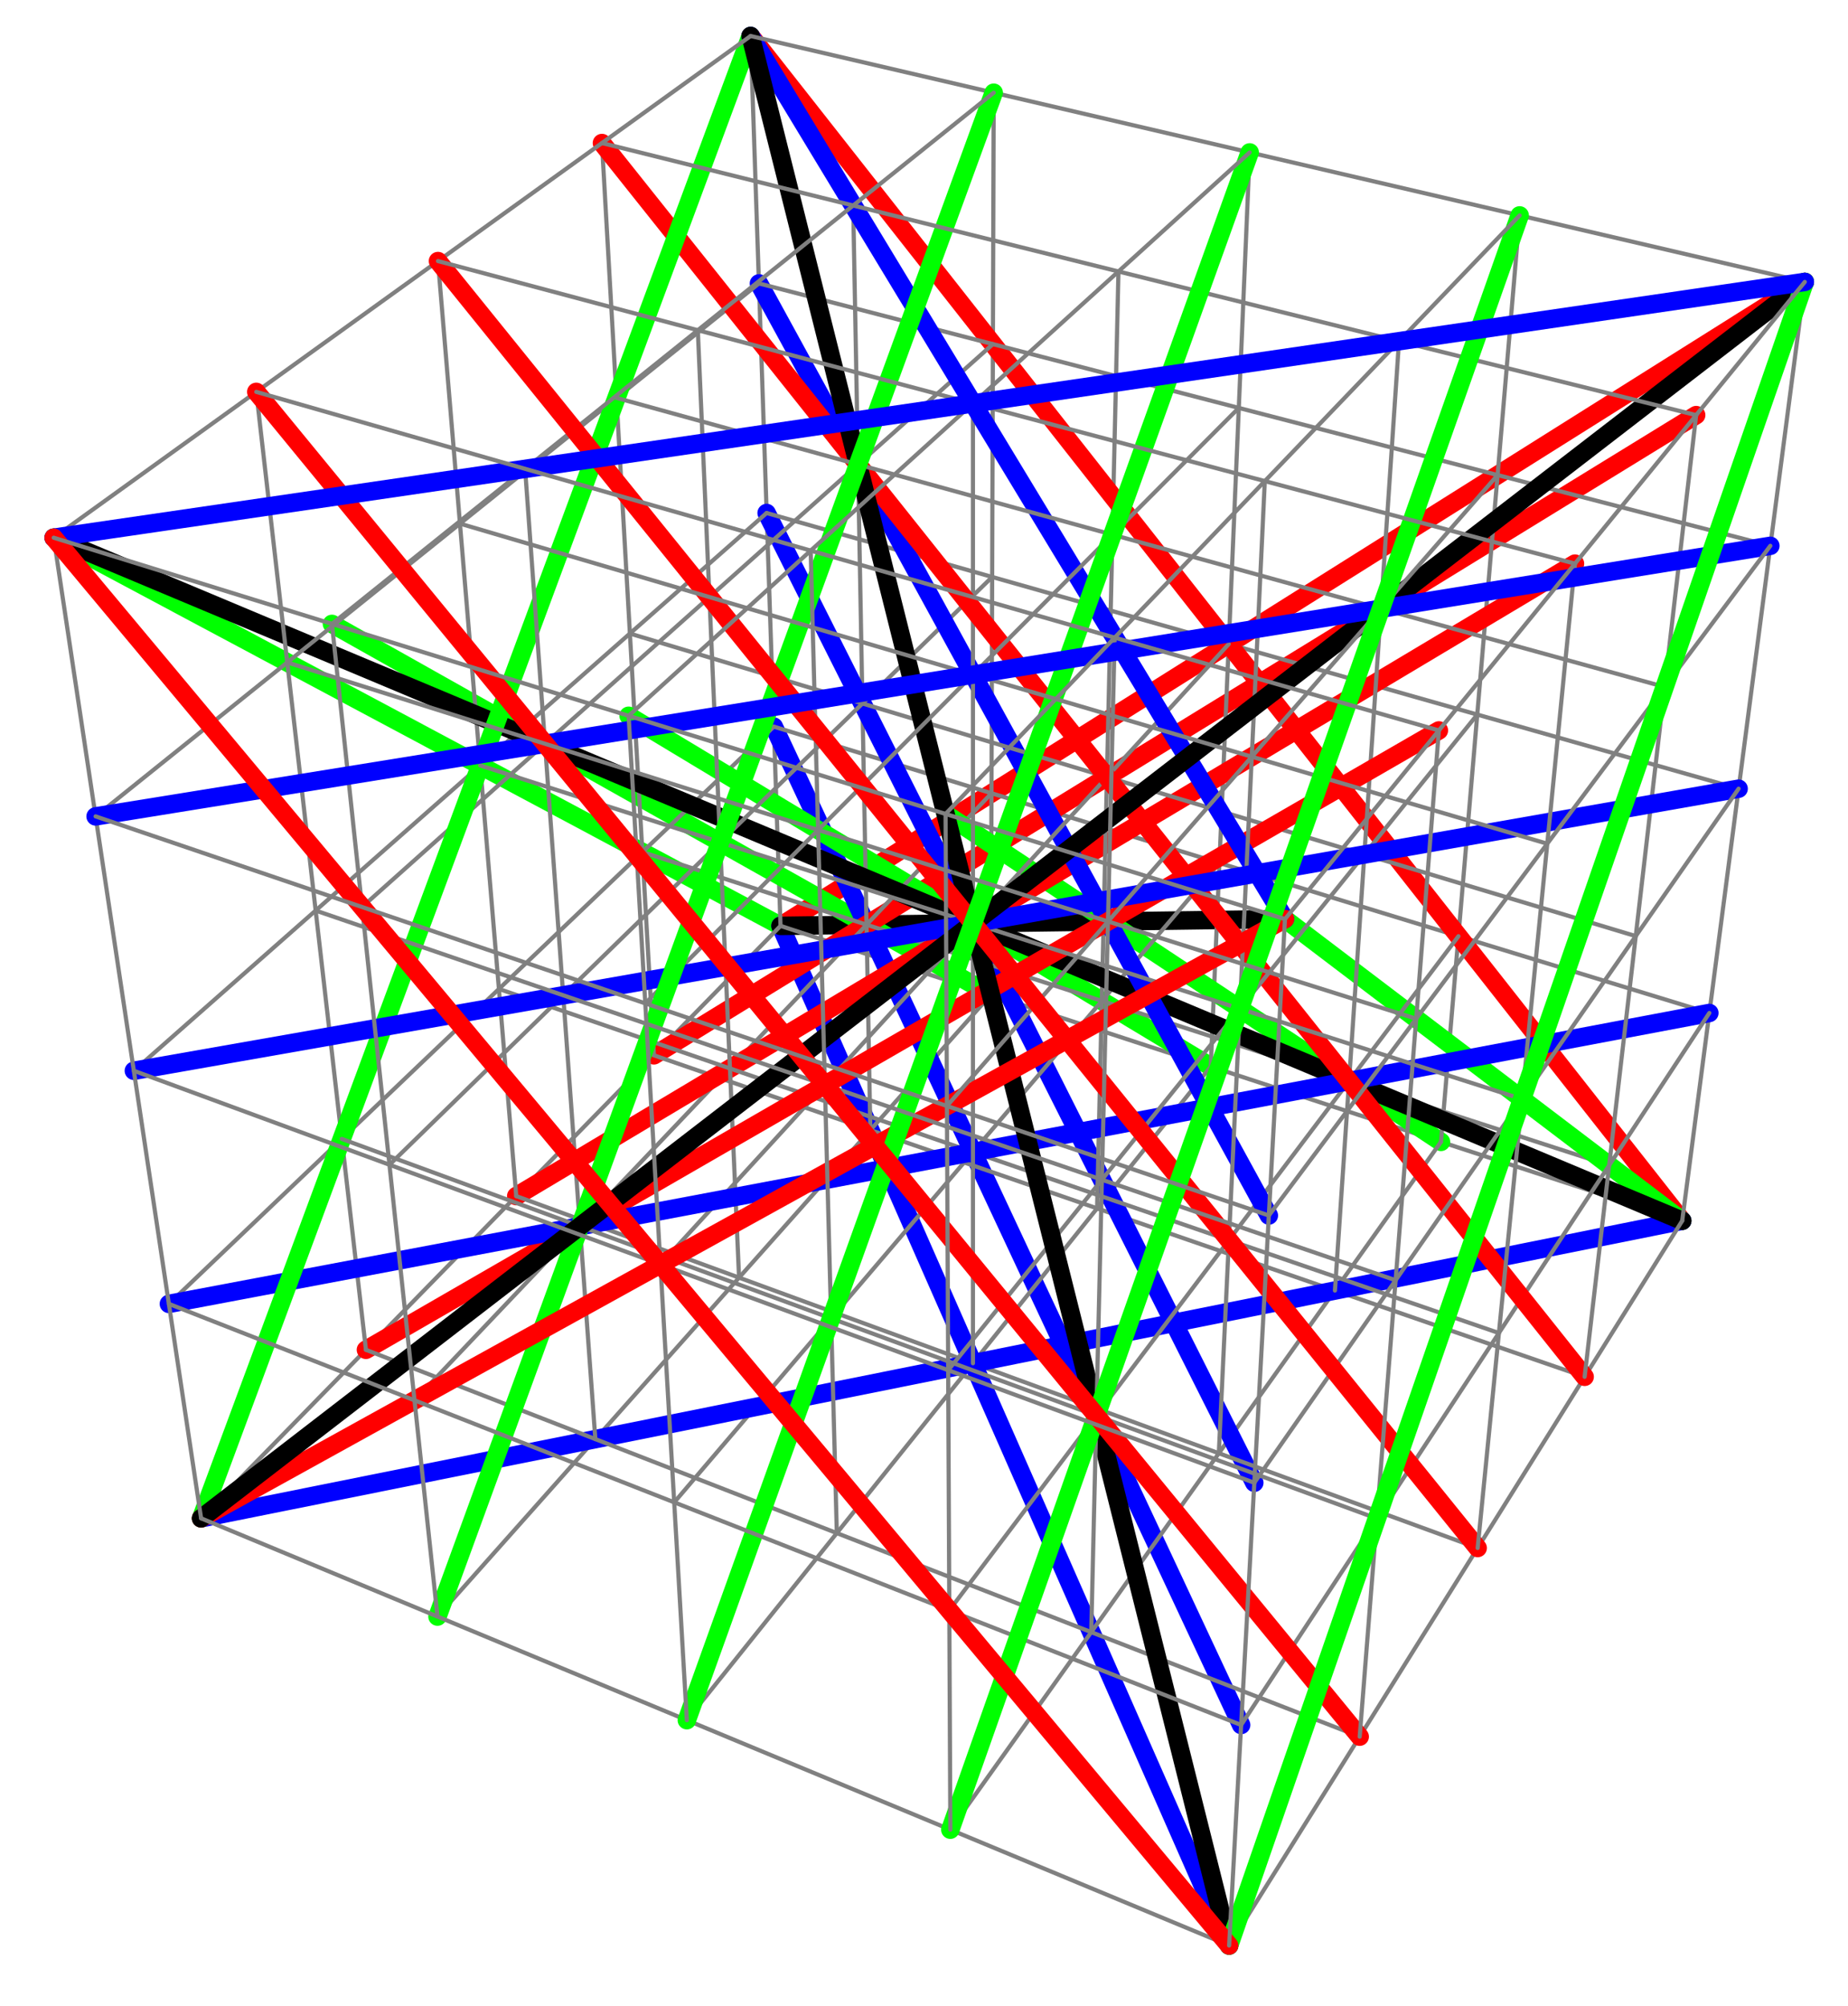 <?xml version="1.0" encoding="UTF-8"?>
<svg xmlns="http://www.w3.org/2000/svg" xmlns:xlink="http://www.w3.org/1999/xlink" width="221.5" height="240.37" viewBox="0 0 221.5 240.37">
<path fill="none" stroke-width="22.144" stroke-linecap="round" stroke-linejoin="round" stroke="rgb(100%, 0%, 0%)" stroke-opacity="1" stroke-miterlimit="10" d="M 935.129 1287.971 L 2162.83 2059.597 " transform="matrix(0.1, 0, 0, -0.1, 0.04, 239.742)"/>
<path fill="none" stroke-width="22.144" stroke-linecap="round" stroke-linejoin="round" stroke="rgb(0%, 100%, 0%)" stroke-opacity="1" stroke-miterlimit="10" d="M 63.984 1753.093 L 935.129 1287.971 " transform="matrix(0.1, 0, 0, -0.1, 0.04, 239.742)"/>
<path fill="none" stroke-width="22.144" stroke-linecap="round" stroke-linejoin="round" stroke="rgb(0%, 0%, 100%)" stroke-opacity="1" stroke-miterlimit="10" d="M 935.129 1287.971 L 1472.823 66.183 " transform="matrix(0.1, 0, 0, -0.1, 0.04, 239.742)"/>
<path fill="none" stroke-width="22.144" stroke-linecap="round" stroke-linejoin="round" stroke="rgb(0%, 0%, 0%)" stroke-opacity="1" stroke-miterlimit="10" d="M 935.129 1287.971 L 1539.756 1296.117 " transform="matrix(0.1, 0, 0, -0.1, 0.04, 239.742)"/>
<path fill="none" stroke-width="5" stroke-linecap="round" stroke-linejoin="round" stroke="rgb(50%, 50%, 50%)" stroke-opacity="1" stroke-miterlimit="10" d="M 935.129 1287.971 L 899.293 2354.274 " transform="matrix(0.1, 0, 0, -0.1, 0.04, 239.742)"/>
<path fill="none" stroke-width="5" stroke-linecap="round" stroke-linejoin="round" stroke="rgb(50%, 50%, 50%)" stroke-opacity="1" stroke-miterlimit="10" d="M 240.657 578.068 L 935.129 1287.971 " transform="matrix(0.1, 0, 0, -0.1, 0.04, 239.742)"/>
<path fill="none" stroke-width="5" stroke-linecap="round" stroke-linejoin="round" stroke="rgb(50%, 50%, 50%)" stroke-opacity="1" stroke-miterlimit="10" d="M 935.129 1287.971 L 2015.884 934.625 " transform="matrix(0.1, 0, 0, -0.1, 0.04, 239.742)"/>
<path fill="none" stroke-width="22.144" stroke-linecap="round" stroke-linejoin="round" stroke="rgb(0%, 100%, 0%)" stroke-opacity="1" stroke-miterlimit="10" d="M 397.473 1649.815 L 1187.233 1205.568 " transform="matrix(0.1, 0, 0, -0.1, 0.04, 239.742)"/>
<path fill="none" stroke-width="5" stroke-linecap="round" stroke-linejoin="round" stroke="rgb(50%, 50%, 50%)" stroke-opacity="1" stroke-miterlimit="10" d="M 1187.233 1205.568 L 1190.64 2286.323 " transform="matrix(0.1, 0, 0, -0.1, 0.04, 239.742)"/>
<path fill="none" stroke-width="5" stroke-linecap="round" stroke-linejoin="round" stroke="rgb(50%, 50%, 50%)" stroke-opacity="1" stroke-miterlimit="10" d="M 523.976 460.339 L 1187.233 1205.568 " transform="matrix(0.1, 0, 0, -0.1, 0.04, 239.742)"/>
<path fill="none" stroke-width="22.144" stroke-linecap="round" stroke-linejoin="round" stroke="rgb(0%, 0%, 100%)" stroke-opacity="1" stroke-miterlimit="10" d="M 927.1 1526.72 L 1487.197 330.429 " transform="matrix(0.1, 0, 0, -0.1, 0.04, 239.742)"/>
<path fill="none" stroke-width="5" stroke-linecap="round" stroke-linejoin="round" stroke="rgb(50%, 50%, 50%)" stroke-opacity="1" stroke-miterlimit="10" d="M 202.041 835.029 L 927.1 1526.72 " transform="matrix(0.1, 0, 0, -0.1, 0.04, 239.742)"/>
<path fill="none" stroke-width="5" stroke-linecap="round" stroke-linejoin="round" stroke="rgb(50%, 50%, 50%)" stroke-opacity="1" stroke-miterlimit="10" d="M 927.1 1526.72 L 2048.391 1183.596 " transform="matrix(0.1, 0, 0, -0.1, 0.04, 239.742)"/>
<path fill="none" stroke-width="22.144" stroke-linecap="round" stroke-linejoin="round" stroke="rgb(100%, 0%, 0%)" stroke-opacity="1" stroke-miterlimit="10" d="M 783.404 1132.878 L 2032.607 1900 " transform="matrix(0.1, 0, 0, -0.1, 0.04, 239.742)"/>
<path fill="none" stroke-width="5" stroke-linecap="round" stroke-linejoin="round" stroke="rgb(50%, 50%, 50%)" stroke-opacity="1" stroke-miterlimit="10" d="M 783.404 1132.878 L 721.093 2226.009 " transform="matrix(0.1, 0, 0, -0.1, 0.04, 239.742)"/>
<path fill="none" stroke-width="5" stroke-linecap="round" stroke-linejoin="round" stroke="rgb(50%, 50%, 50%)" stroke-opacity="1" stroke-miterlimit="10" d="M 783.404 1132.878 L 1898.937 747.652 " transform="matrix(0.1, 0, 0, -0.1, 0.04, 239.742)"/>
<path fill="none" stroke-width="22.144" stroke-linecap="round" stroke-linejoin="round" stroke="rgb(0%, 100%, 0%)" stroke-opacity="1" stroke-miterlimit="10" d="M 753.051 1539.723 L 1450.813 1119.405 " transform="matrix(0.1, 0, 0, -0.1, 0.04, 239.742)"/>
<path fill="none" stroke-width="5" stroke-linecap="round" stroke-linejoin="round" stroke="rgb(50%, 50%, 50%)" stroke-opacity="1" stroke-miterlimit="10" d="M 1450.813 1119.405 L 1497.458 2214.769 " transform="matrix(0.1, 0, 0, -0.1, 0.04, 239.742)"/>
<path fill="none" stroke-width="5" stroke-linecap="round" stroke-linejoin="round" stroke="rgb(50%, 50%, 50%)" stroke-opacity="1" stroke-miterlimit="10" d="M 822.843 336.186 L 1450.813 1119.405 " transform="matrix(0.1, 0, 0, -0.1, 0.04, 239.742)"/>
<path fill="none" stroke-width="5" stroke-linecap="round" stroke-linejoin="round" stroke="rgb(50%, 50%, 50%)" stroke-opacity="1" stroke-miterlimit="10" d="M 496.443 719.414 L 1187.977 1446.902 " transform="matrix(0.1, 0, 0, -0.1, 0.04, 239.742)"/>
<path fill="none" stroke-width="5" stroke-linecap="round" stroke-linejoin="round" stroke="rgb(50%, 50%, 50%)" stroke-opacity="1" stroke-miterlimit="10" d="M 1042.793 1043.308 L 1022.232 2151.165 " transform="matrix(0.1, 0, 0, -0.1, 0.04, 239.742)"/>
<path fill="none" stroke-width="22.144" stroke-linecap="round" stroke-linejoin="round" stroke="rgb(0%, 100%, 0%)" stroke-opacity="1" stroke-miterlimit="10" d="M 1132.951 1422.111 L 1726.729 1029.169 " transform="matrix(0.1, 0, 0, -0.1, 0.04, 239.742)"/>
<path fill="none" stroke-width="5" stroke-linecap="round" stroke-linejoin="round" stroke="rgb(50%, 50%, 50%)" stroke-opacity="1" stroke-miterlimit="10" d="M 1726.729 1029.169 L 1821.038 2139.298 " transform="matrix(0.1, 0, 0, -0.1, 0.04, 239.742)"/>
<path fill="none" stroke-width="5" stroke-linecap="round" stroke-linejoin="round" stroke="rgb(50%, 50%, 50%)" stroke-opacity="1" stroke-miterlimit="10" d="M 1138.669 204.984 L 1726.729 1029.169 " transform="matrix(0.1, 0, 0, -0.1, 0.04, 239.742)"/>
<path fill="none" stroke-width="22.144" stroke-linecap="round" stroke-linejoin="round" stroke="rgb(0%, 0%, 100%)" stroke-opacity="1" stroke-miterlimit="10" d="M 918.484 1782.702 L 1502.98 620.68 " transform="matrix(0.1, 0, 0, -0.1, 0.04, 239.742)"/>
<path fill="none" stroke-width="5" stroke-linecap="round" stroke-linejoin="round" stroke="rgb(50%, 50%, 50%)" stroke-opacity="1" stroke-miterlimit="10" d="M 160.056 1114.353 L 918.484 1782.702 " transform="matrix(0.1, 0, 0, -0.1, 0.04, 239.742)"/>
<path fill="none" stroke-width="5" stroke-linecap="round" stroke-linejoin="round" stroke="rgb(50%, 50%, 50%)" stroke-opacity="1" stroke-miterlimit="10" d="M 918.484 1782.702 L 2083.482 1452.346 " transform="matrix(0.1, 0, 0, -0.1, 0.04, 239.742)"/>
<path fill="none" stroke-width="5" stroke-linecap="round" stroke-linejoin="round" stroke="rgb(50%, 50%, 50%)" stroke-opacity="1" stroke-miterlimit="10" d="M 769.54 1376.405 L 1928.35 1001.088 " transform="matrix(0.1, 0, 0, -0.1, 0.04, 239.742)"/>
<path fill="none" stroke-width="5" stroke-linecap="round" stroke-linejoin="round" stroke="rgb(50%, 50%, 50%)" stroke-opacity="1" stroke-miterlimit="10" d="M 807.725 597.22 L 1461.191 1363.285 " transform="matrix(0.1, 0, 0, -0.1, 0.04, 239.742)"/>
<path fill="none" stroke-width="22.144" stroke-linecap="round" stroke-linejoin="round" stroke="rgb(100%, 0%, 0%)" stroke-opacity="1" stroke-miterlimit="10" d="M 618.363 964.195 L 1887.345 1722.035 " transform="matrix(0.1, 0, 0, -0.1, 0.04, 239.742)"/>
<path fill="none" stroke-width="5" stroke-linecap="round" stroke-linejoin="round" stroke="rgb(50%, 50%, 50%)" stroke-opacity="1" stroke-miterlimit="10" d="M 618.363 964.195 L 524.563 2084.585 " transform="matrix(0.1, 0, 0, -0.1, 0.04, 239.742)"/>
<path fill="none" stroke-width="5" stroke-linecap="round" stroke-linejoin="round" stroke="rgb(50%, 50%, 50%)" stroke-opacity="1" stroke-miterlimit="10" d="M 618.363 964.195 L 1770.712 542.507 " transform="matrix(0.1, 0, 0, -0.1, 0.04, 239.742)"/>
<path fill="none" stroke-width="5" stroke-linecap="round" stroke-linejoin="round" stroke="rgb(50%, 50%, 50%)" stroke-opacity="1" stroke-miterlimit="10" d="M 1314.558 949.469 L 1340.172 2072.13 " transform="matrix(0.1, 0, 0, -0.1, 0.04, 239.742)"/>
<path fill="none" stroke-width="22.144" stroke-linecap="round" stroke-linejoin="round" stroke="rgb(100%, 0%, 0%)" stroke-opacity="1" stroke-miterlimit="10" d="M 899.293 2354.274 L 2015.884 934.625 " transform="matrix(0.1, 0, 0, -0.1, 0.04, 239.742)"/>
<path fill="none" stroke-width="22.144" stroke-linecap="round" stroke-linejoin="round" stroke="rgb(0%, 100%, 0%)" stroke-opacity="1" stroke-miterlimit="10" d="M 1539.756 1296.117 L 2015.884 934.625 " transform="matrix(0.1, 0, 0, -0.1, 0.04, 239.742)"/>
<path fill="none" stroke-width="22.144" stroke-linecap="round" stroke-linejoin="round" stroke="rgb(0%, 0%, 100%)" stroke-opacity="1" stroke-miterlimit="10" d="M 240.657 578.068 L 2015.884 934.625 " transform="matrix(0.1, 0, 0, -0.1, 0.04, 239.742)"/>
<path fill="none" stroke-width="22.144" stroke-linecap="round" stroke-linejoin="round" stroke="rgb(0%, 0%, 0%)" stroke-opacity="1" stroke-miterlimit="10" d="M 63.984 1753.093 L 2015.884 934.625 " transform="matrix(0.1, 0, 0, -0.1, 0.04, 239.742)"/>
<path fill="none" stroke-width="5" stroke-linecap="round" stroke-linejoin="round" stroke="rgb(50%, 50%, 50%)" stroke-opacity="1" stroke-miterlimit="10" d="M 2015.884 934.625 L 2162.83 2059.597 " transform="matrix(0.1, 0, 0, -0.1, 0.04, 239.742)"/>
<path fill="none" stroke-width="5" stroke-linecap="round" stroke-linejoin="round" stroke="rgb(50%, 50%, 50%)" stroke-opacity="1" stroke-miterlimit="10" d="M 1472.823 66.183 L 2015.884 934.625 " transform="matrix(0.1, 0, 0, -0.1, 0.04, 239.742)"/>
<path fill="none" stroke-width="5" stroke-linecap="round" stroke-linejoin="round" stroke="rgb(50%, 50%, 50%)" stroke-opacity="1" stroke-miterlimit="10" d="M 466.404 1001.715 L 1188.8 1706.056 " transform="matrix(0.1, 0, 0, -0.1, 0.04, 239.742)"/>
<path fill="none" stroke-width="5" stroke-linecap="round" stroke-linejoin="round" stroke="rgb(50%, 50%, 50%)" stroke-opacity="1" stroke-miterlimit="10" d="M 1137.415 467.741 L 1747.683 1275.595 " transform="matrix(0.1, 0, 0, -0.1, 0.04, 239.742)"/>
<path fill="none" stroke-width="22.144" stroke-linecap="round" stroke-linejoin="round" stroke="rgb(0%, 0%, 100%)" stroke-opacity="1" stroke-miterlimit="10" d="M 909.28 2057.796 L 1520.409 940.931 " transform="matrix(0.1, 0, 0, -0.1, 0.04, 239.742)"/>
<path fill="none" stroke-width="5" stroke-linecap="round" stroke-linejoin="round" stroke="rgb(50%, 50%, 50%)" stroke-opacity="1" stroke-miterlimit="10" d="M 114.194 1419.173 L 909.28 2057.796 " transform="matrix(0.1, 0, 0, -0.1, 0.04, 239.742)"/>
<path fill="none" stroke-width="5" stroke-linecap="round" stroke-linejoin="round" stroke="rgb(50%, 50%, 50%)" stroke-opacity="1" stroke-miterlimit="10" d="M 909.28 2057.796 L 2121.511 1743.38 " transform="matrix(0.1, 0, 0, -0.1, 0.04, 239.742)"/>
<path fill="none" stroke-width="5" stroke-linecap="round" stroke-linejoin="round" stroke="rgb(50%, 50%, 50%)" stroke-opacity="1" stroke-miterlimit="10" d="M 885.429 866.439 L 836.002 2001.712 " transform="matrix(0.1, 0, 0, -0.1, 0.04, 239.742)"/>
<path fill="none" stroke-width="5" stroke-linecap="round" stroke-linejoin="round" stroke="rgb(50%, 50%, 50%)" stroke-opacity="1" stroke-miterlimit="10" d="M 1599.639 851.008 L 1676.442 1988.552 " transform="matrix(0.1, 0, 0, -0.1, 0.04, 239.742)"/>
<path fill="none" stroke-width="5" stroke-linecap="round" stroke-linejoin="round" stroke="rgb(50%, 50%, 50%)" stroke-opacity="1" stroke-miterlimit="10" d="M 754.618 1638.262 L 1960.191 1275.712 " transform="matrix(0.1, 0, 0, -0.1, 0.04, 239.742)"/>
<path fill="none" stroke-width="5" stroke-linecap="round" stroke-linejoin="round" stroke="rgb(50%, 50%, 50%)" stroke-opacity="1" stroke-miterlimit="10" d="M 791.198 882.34 L 1472.353 1625.65 " transform="matrix(0.1, 0, 0, -0.1, 0.04, 239.742)"/>
<path fill="none" stroke-width="5" stroke-linecap="round" stroke-linejoin="round" stroke="rgb(50%, 50%, 50%)" stroke-opacity="1" stroke-miterlimit="10" d="M 597.606 1212.383 L 1796.169 800.094 " transform="matrix(0.1, 0, 0, -0.1, 0.04, 239.742)"/>
<path fill="none" stroke-width="22.144" stroke-linecap="round" stroke-linejoin="round" stroke="rgb(100%, 0%, 0%)" stroke-opacity="1" stroke-miterlimit="10" d="M 438.205 780.002 L 1724.223 1522.138 " transform="matrix(0.1, 0, 0, -0.1, 0.04, 239.742)"/>
<path fill="none" stroke-width="5" stroke-linecap="round" stroke-linejoin="round" stroke="rgb(50%, 50%, 50%)" stroke-opacity="1" stroke-miterlimit="10" d="M 438.205 780.002 L 306.767 1927.847 " transform="matrix(0.1, 0, 0, -0.1, 0.04, 239.742)"/>
<path fill="none" stroke-width="5" stroke-linecap="round" stroke-linejoin="round" stroke="rgb(50%, 50%, 50%)" stroke-opacity="1" stroke-miterlimit="10" d="M 438.205 780.002 L 1629.326 316.447 " transform="matrix(0.1, 0, 0, -0.1, 0.04, 239.742)"/>
<path fill="none" stroke-width="22.144" stroke-linecap="round" stroke-linejoin="round" stroke="rgb(0%, 0%, 100%)" stroke-opacity="1" stroke-miterlimit="10" d="M 202.041 835.029 L 2048.391 1183.596 " transform="matrix(0.1, 0, 0, -0.1, 0.04, 239.742)"/>
<path fill="none" stroke-width="5" stroke-linecap="round" stroke-linejoin="round" stroke="rgb(50%, 50%, 50%)" stroke-opacity="1" stroke-miterlimit="10" d="M 1487.197 330.429 L 2048.391 1183.596 " transform="matrix(0.1, 0, 0, -0.1, 0.04, 239.742)"/>
<path fill="none" stroke-width="5" stroke-linecap="round" stroke-linejoin="round" stroke="rgb(50%, 50%, 50%)" stroke-opacity="1" stroke-miterlimit="10" d="M 433.544 1310.569 L 1189.661 1985.067 " transform="matrix(0.1, 0, 0, -0.1, 0.04, 239.742)"/>
<path fill="none" stroke-width="5" stroke-linecap="round" stroke-linejoin="round" stroke="rgb(50%, 50%, 50%)" stroke-opacity="1" stroke-miterlimit="10" d="M 1165.771 763.866 L 1165.771 1913.982 " transform="matrix(0.1, 0, 0, -0.1, 0.04, 239.742)"/>
<path fill="none" stroke-width="22.144" stroke-linecap="round" stroke-linejoin="round" stroke="rgb(100%, 0%, 0%)" stroke-opacity="1" stroke-miterlimit="10" d="M 721.093 2226.009 L 1898.937 747.652 " transform="matrix(0.1, 0, 0, -0.1, 0.04, 239.742)"/>
<path fill="none" stroke-width="5" stroke-linecap="round" stroke-linejoin="round" stroke="rgb(50%, 50%, 50%)" stroke-opacity="1" stroke-miterlimit="10" d="M 1898.937 747.652 L 2032.607 1900 " transform="matrix(0.1, 0, 0, -0.1, 0.04, 239.742)"/>
<path fill="none" stroke-width="5" stroke-linecap="round" stroke-linejoin="round" stroke="rgb(50%, 50%, 50%)" stroke-opacity="1" stroke-miterlimit="10" d="M 1136.084 755.563 L 1770.242 1541.172 " transform="matrix(0.1, 0, 0, -0.1, 0.04, 239.742)"/>
<path fill="none" stroke-width="22.144" stroke-linecap="round" stroke-linejoin="round" stroke="rgb(0%, 100%, 0%)" stroke-opacity="1" stroke-miterlimit="10" d="M 240.657 578.068 L 899.293 2354.274 " transform="matrix(0.1, 0, 0, -0.1, 0.04, 239.742)"/>
<path fill="none" stroke-width="22.144" stroke-linecap="round" stroke-linejoin="round" stroke="rgb(0%, 0%, 100%)" stroke-opacity="1" stroke-miterlimit="10" d="M 899.293 2354.274 L 1539.756 1296.117 " transform="matrix(0.1, 0, 0, -0.1, 0.04, 239.742)"/>
<path fill="none" stroke-width="22.144" stroke-linecap="round" stroke-linejoin="round" stroke="rgb(0%, 0%, 0%)" stroke-opacity="1" stroke-miterlimit="10" d="M 1472.823 66.183 L 899.293 2354.274 " transform="matrix(0.1, 0, 0, -0.1, 0.04, 239.742)"/>
<path fill="none" stroke-width="5" stroke-linecap="round" stroke-linejoin="round" stroke="rgb(50%, 50%, 50%)" stroke-opacity="1" stroke-miterlimit="10" d="M 63.984 1753.093 L 899.293 2354.274 " transform="matrix(0.1, 0, 0, -0.1, 0.04, 239.742)"/>
<path fill="none" stroke-width="5" stroke-linecap="round" stroke-linejoin="round" stroke="rgb(50%, 50%, 50%)" stroke-opacity="1" stroke-miterlimit="10" d="M 899.293 2354.274 L 2162.83 2059.597 " transform="matrix(0.1, 0, 0, -0.1, 0.04, 239.742)"/>
<path fill="none" stroke-width="5" stroke-linecap="round" stroke-linejoin="round" stroke="rgb(50%, 50%, 50%)" stroke-opacity="1" stroke-miterlimit="10" d="M 738.521 1920.64 L 1994.813 1574.266 " transform="matrix(0.1, 0, 0, -0.1, 0.04, 239.742)"/>
<path fill="none" stroke-width="5" stroke-linecap="round" stroke-linejoin="round" stroke="rgb(50%, 50%, 50%)" stroke-opacity="1" stroke-miterlimit="10" d="M 713.181 672.965 L 628.977 1835.613 " transform="matrix(0.1, 0, 0, -0.1, 0.04, 239.742)"/>
<path fill="none" stroke-width="5" stroke-linecap="round" stroke-linejoin="round" stroke="rgb(50%, 50%, 50%)" stroke-opacity="1" stroke-miterlimit="10" d="M 773.025 1195.111 L 1484.416 1908.617 " transform="matrix(0.1, 0, 0, -0.1, 0.04, 239.742)"/>
<path fill="none" stroke-width="5" stroke-linecap="round" stroke-linejoin="round" stroke="rgb(50%, 50%, 50%)" stroke-opacity="1" stroke-miterlimit="10" d="M 1460.487 656.006 L 1515.592 1820.927 " transform="matrix(0.1, 0, 0, -0.1, 0.04, 239.742)"/>
<path fill="none" stroke-width="5" stroke-linecap="round" stroke-linejoin="round" stroke="rgb(50%, 50%, 50%)" stroke-opacity="1" stroke-miterlimit="10" d="M 575.164 1480.192 L 1823.897 1080.397 " transform="matrix(0.1, 0, 0, -0.1, 0.04, 239.742)"/>
<path fill="none" stroke-width="5" stroke-linecap="round" stroke-linejoin="round" stroke="rgb(50%, 50%, 50%)" stroke-opacity="1" stroke-miterlimit="10" d="M 409.262 1032.694 L 1649.888 577.794 " transform="matrix(0.1, 0, 0, -0.1, 0.04, 239.742)"/>
<path fill="none" stroke-width="22.144" stroke-linecap="round" stroke-linejoin="round" stroke="rgb(0%, 0%, 100%)" stroke-opacity="1" stroke-miterlimit="10" d="M 160.056 1114.353 L 2083.482 1452.346 " transform="matrix(0.1, 0, 0, -0.1, 0.04, 239.742)"/>
<path fill="none" stroke-width="5" stroke-linecap="round" stroke-linejoin="round" stroke="rgb(50%, 50%, 50%)" stroke-opacity="1" stroke-miterlimit="10" d="M 1502.98 620.68 L 2083.482 1452.346 " transform="matrix(0.1, 0, 0, -0.1, 0.04, 239.742)"/>
<path fill="none" stroke-width="22.144" stroke-linecap="round" stroke-linejoin="round" stroke="rgb(0%, 100%, 0%)" stroke-opacity="1" stroke-miterlimit="10" d="M 523.976 460.339 L 1190.64 2286.323 " transform="matrix(0.1, 0, 0, -0.1, 0.04, 239.742)"/>
<path fill="none" stroke-width="5" stroke-linecap="round" stroke-linejoin="round" stroke="rgb(50%, 50%, 50%)" stroke-opacity="1" stroke-miterlimit="10" d="M 397.473 1649.815 L 1190.64 2286.323 " transform="matrix(0.1, 0, 0, -0.1, 0.04, 239.742)"/>
<path fill="none" stroke-width="22.144" stroke-linecap="round" stroke-linejoin="round" stroke="rgb(100%, 0%, 0%)" stroke-opacity="1" stroke-miterlimit="10" d="M 240.657 578.068 L 1539.756 1296.117 " transform="matrix(0.1, 0, 0, -0.1, 0.04, 239.742)"/>
<path fill="none" stroke-width="22.144" stroke-linecap="round" stroke-linejoin="round" stroke="rgb(0%, 0%, 0%)" stroke-opacity="1" stroke-miterlimit="10" d="M 240.657 578.068 L 2162.83 2059.597 " transform="matrix(0.1, 0, 0, -0.1, 0.04, 239.742)"/>
<path fill="none" stroke-width="5" stroke-linecap="round" stroke-linejoin="round" stroke="rgb(50%, 50%, 50%)" stroke-opacity="1" stroke-miterlimit="10" d="M 240.657 578.068 L 63.984 1753.093 " transform="matrix(0.1, 0, 0, -0.1, 0.04, 239.742)"/>
<path fill="none" stroke-width="5" stroke-linecap="round" stroke-linejoin="round" stroke="rgb(50%, 50%, 50%)" stroke-opacity="1" stroke-miterlimit="10" d="M 240.657 578.068 L 1472.823 66.183 " transform="matrix(0.1, 0, 0, -0.1, 0.04, 239.742)"/>
<path fill="none" stroke-width="5" stroke-linecap="round" stroke-linejoin="round" stroke="rgb(50%, 50%, 50%)" stroke-opacity="1" stroke-miterlimit="10" d="M 1002.61 560.366 L 971.278 1737.623 " transform="matrix(0.1, 0, 0, -0.1, 0.04, 239.742)"/>
<path fill="none" stroke-width="5" stroke-linecap="round" stroke-linejoin="round" stroke="rgb(50%, 50%, 50%)" stroke-opacity="1" stroke-miterlimit="10" d="M 1134.596 1072.172 L 1794.602 1828.172 " transform="matrix(0.1, 0, 0, -0.1, 0.04, 239.742)"/>
<path fill="none" stroke-width="22.144" stroke-linecap="round" stroke-linejoin="round" stroke="rgb(100%, 0%, 0%)" stroke-opacity="1" stroke-miterlimit="10" d="M 524.563 2084.585 L 1770.712 542.507 " transform="matrix(0.1, 0, 0, -0.1, 0.04, 239.742)"/>
<path fill="none" stroke-width="5" stroke-linecap="round" stroke-linejoin="round" stroke="rgb(50%, 50%, 50%)" stroke-opacity="1" stroke-miterlimit="10" d="M 1770.712 542.507 L 1887.345 1722.035 " transform="matrix(0.1, 0, 0, -0.1, 0.04, 239.742)"/>
<path fill="none" stroke-width="5" stroke-linecap="round" stroke-linejoin="round" stroke="rgb(50%, 50%, 50%)" stroke-opacity="1" stroke-miterlimit="10" d="M 721.093 2226.009 L 2032.607 1900 " transform="matrix(0.1, 0, 0, -0.1, 0.04, 239.742)"/>
<path fill="none" stroke-width="22.144" stroke-linecap="round" stroke-linejoin="round" stroke="rgb(0%, 100%, 0%)" stroke-opacity="1" stroke-miterlimit="10" d="M 822.843 336.186 L 1497.458 2214.769 " transform="matrix(0.1, 0, 0, -0.1, 0.04, 239.742)"/>
<path fill="none" stroke-width="5" stroke-linecap="round" stroke-linejoin="round" stroke="rgb(50%, 50%, 50%)" stroke-opacity="1" stroke-miterlimit="10" d="M 753.051 1539.723 L 1497.458 2214.769 " transform="matrix(0.1, 0, 0, -0.1, 0.04, 239.742)"/>
<path fill="none" stroke-width="5" stroke-linecap="round" stroke-linejoin="round" stroke="rgb(50%, 50%, 50%)" stroke-opacity="1" stroke-miterlimit="10" d="M 550.921 1769.973 L 1854.133 1386.431 " transform="matrix(0.1, 0, 0, -0.1, 0.04, 239.742)"/>
<path fill="none" stroke-width="5" stroke-linecap="round" stroke-linejoin="round" stroke="rgb(50%, 50%, 50%)" stroke-opacity="1" stroke-miterlimit="10" d="M 523.976 460.339 L 397.473 1649.815 " transform="matrix(0.1, 0, 0, -0.1, 0.04, 239.742)"/>
<path fill="none" stroke-width="5" stroke-linecap="round" stroke-linejoin="round" stroke="rgb(50%, 50%, 50%)" stroke-opacity="1" stroke-miterlimit="10" d="M 1307.548 441.696 L 1335.629 1633.366 " transform="matrix(0.1, 0, 0, -0.1, 0.04, 239.742)"/>
<path fill="none" stroke-width="5" stroke-linecap="round" stroke-linejoin="round" stroke="rgb(50%, 50%, 50%)" stroke-opacity="1" stroke-miterlimit="10" d="M 377.93 1306.339 L 1672.369 863.345 " transform="matrix(0.1, 0, 0, -0.1, 0.04, 239.742)"/>
<path fill="none" stroke-width="22.144" stroke-linecap="round" stroke-linejoin="round" stroke="rgb(0%, 0%, 100%)" stroke-opacity="1" stroke-miterlimit="10" d="M 114.194 1419.173 L 2121.511 1743.38 " transform="matrix(0.1, 0, 0, -0.1, 0.04, 239.742)"/>
<path fill="none" stroke-width="5" stroke-linecap="round" stroke-linejoin="round" stroke="rgb(50%, 50%, 50%)" stroke-opacity="1" stroke-miterlimit="10" d="M 1520.409 940.931 L 2121.511 1743.38 " transform="matrix(0.1, 0, 0, -0.1, 0.04, 239.742)"/>
<path fill="none" stroke-width="5" stroke-linecap="round" stroke-linejoin="round" stroke="rgb(50%, 50%, 50%)" stroke-opacity="1" stroke-miterlimit="10" d="M 202.041 835.029 L 1487.197 330.429 " transform="matrix(0.1, 0, 0, -0.1, 0.04, 239.742)"/>
<path fill="none" stroke-width="22.144" stroke-linecap="round" stroke-linejoin="round" stroke="rgb(0%, 100%, 0%)" stroke-opacity="1" stroke-miterlimit="10" d="M 1138.669 204.984 L 1821.038 2139.298 " transform="matrix(0.1, 0, 0, -0.1, 0.04, 239.742)"/>
<path fill="none" stroke-width="5" stroke-linecap="round" stroke-linejoin="round" stroke="rgb(50%, 50%, 50%)" stroke-opacity="1" stroke-miterlimit="10" d="M 1132.951 1422.111 L 1821.038 2139.298 " transform="matrix(0.1, 0, 0, -0.1, 0.04, 239.742)"/>
<path fill="none" stroke-width="5" stroke-linecap="round" stroke-linejoin="round" stroke="rgb(50%, 50%, 50%)" stroke-opacity="1" stroke-miterlimit="10" d="M 822.843 336.186 L 753.051 1539.723 " transform="matrix(0.1, 0, 0, -0.1, 0.04, 239.742)"/>
<path fill="none" stroke-width="22.144" stroke-linecap="round" stroke-linejoin="round" stroke="rgb(100%, 0%, 0%)" stroke-opacity="1" stroke-miterlimit="10" d="M 306.767 1927.847 L 1629.326 316.447 " transform="matrix(0.1, 0, 0, -0.1, 0.04, 239.742)"/>
<path fill="none" stroke-width="5" stroke-linecap="round" stroke-linejoin="round" stroke="rgb(50%, 50%, 50%)" stroke-opacity="1" stroke-miterlimit="10" d="M 1629.326 316.447 L 1724.223 1522.138 " transform="matrix(0.1, 0, 0, -0.1, 0.04, 239.742)"/>
<path fill="none" stroke-width="5" stroke-linecap="round" stroke-linejoin="round" stroke="rgb(50%, 50%, 50%)" stroke-opacity="1" stroke-miterlimit="10" d="M 524.563 2084.585 L 1887.345 1722.035 " transform="matrix(0.1, 0, 0, -0.1, 0.04, 239.742)"/>
<path fill="none" stroke-width="5" stroke-linecap="round" stroke-linejoin="round" stroke="rgb(50%, 50%, 50%)" stroke-opacity="1" stroke-miterlimit="10" d="M 343.896 1603.679 L 1697.003 1176.703 " transform="matrix(0.1, 0, 0, -0.1, 0.04, 239.742)"/>
<path fill="none" stroke-width="22.144" stroke-linecap="round" stroke-linejoin="round" stroke="rgb(0%, 100%, 0%)" stroke-opacity="1" stroke-miterlimit="10" d="M 1472.823 66.183 L 2162.83 2059.597 " transform="matrix(0.1, 0, 0, -0.1, 0.04, 239.742)"/>
<path fill="none" stroke-width="22.144" stroke-linecap="round" stroke-linejoin="round" stroke="rgb(0%, 0%, 100%)" stroke-opacity="1" stroke-miterlimit="10" d="M 63.984 1753.093 L 2162.83 2059.597 " transform="matrix(0.1, 0, 0, -0.1, 0.04, 239.742)"/>
<path fill="none" stroke-width="5" stroke-linecap="round" stroke-linejoin="round" stroke="rgb(50%, 50%, 50%)" stroke-opacity="1" stroke-miterlimit="10" d="M 1539.756 1296.117 L 2162.83 2059.597 " transform="matrix(0.1, 0, 0, -0.1, 0.04, 239.742)"/>
<path fill="none" stroke-width="5" stroke-linecap="round" stroke-linejoin="round" stroke="rgb(50%, 50%, 50%)" stroke-opacity="1" stroke-miterlimit="10" d="M 1138.669 204.984 L 1132.951 1422.111 " transform="matrix(0.1, 0, 0, -0.1, 0.04, 239.742)"/>
<path fill="none" stroke-width="5" stroke-linecap="round" stroke-linejoin="round" stroke="rgb(50%, 50%, 50%)" stroke-opacity="1" stroke-miterlimit="10" d="M 160.056 1114.353 L 1502.98 620.68 " transform="matrix(0.1, 0, 0, -0.1, 0.04, 239.742)"/>
<path fill="none" stroke-width="22.144" stroke-linecap="round" stroke-linejoin="round" stroke="rgb(100%, 0%, 0%)" stroke-opacity="1" stroke-miterlimit="10" d="M 63.984 1753.093 L 1472.823 66.183 " transform="matrix(0.1, 0, 0, -0.1, 0.04, 239.742)"/>
<path fill="none" stroke-width="5" stroke-linecap="round" stroke-linejoin="round" stroke="rgb(50%, 50%, 50%)" stroke-opacity="1" stroke-miterlimit="10" d="M 1472.823 66.183 L 1539.756 1296.117 " transform="matrix(0.1, 0, 0, -0.1, 0.04, 239.742)"/>
<path fill="none" stroke-width="5" stroke-linecap="round" stroke-linejoin="round" stroke="rgb(50%, 50%, 50%)" stroke-opacity="1" stroke-miterlimit="10" d="M 306.767 1927.847 L 1724.223 1522.138 " transform="matrix(0.1, 0, 0, -0.1, 0.04, 239.742)"/>
<path fill="none" stroke-width="5" stroke-linecap="round" stroke-linejoin="round" stroke="rgb(50%, 50%, 50%)" stroke-opacity="1" stroke-miterlimit="10" d="M 114.194 1419.173 L 1520.409 940.931 " transform="matrix(0.1, 0, 0, -0.1, 0.04, 239.742)"/>
<path fill="none" stroke-width="5" stroke-linecap="round" stroke-linejoin="round" stroke="rgb(50%, 50%, 50%)" stroke-opacity="1" stroke-miterlimit="10" d="M 63.984 1753.093 L 1539.756 1296.117 " transform="matrix(0.1, 0, 0, -0.1, 0.04, 239.742)"/>
</svg>
